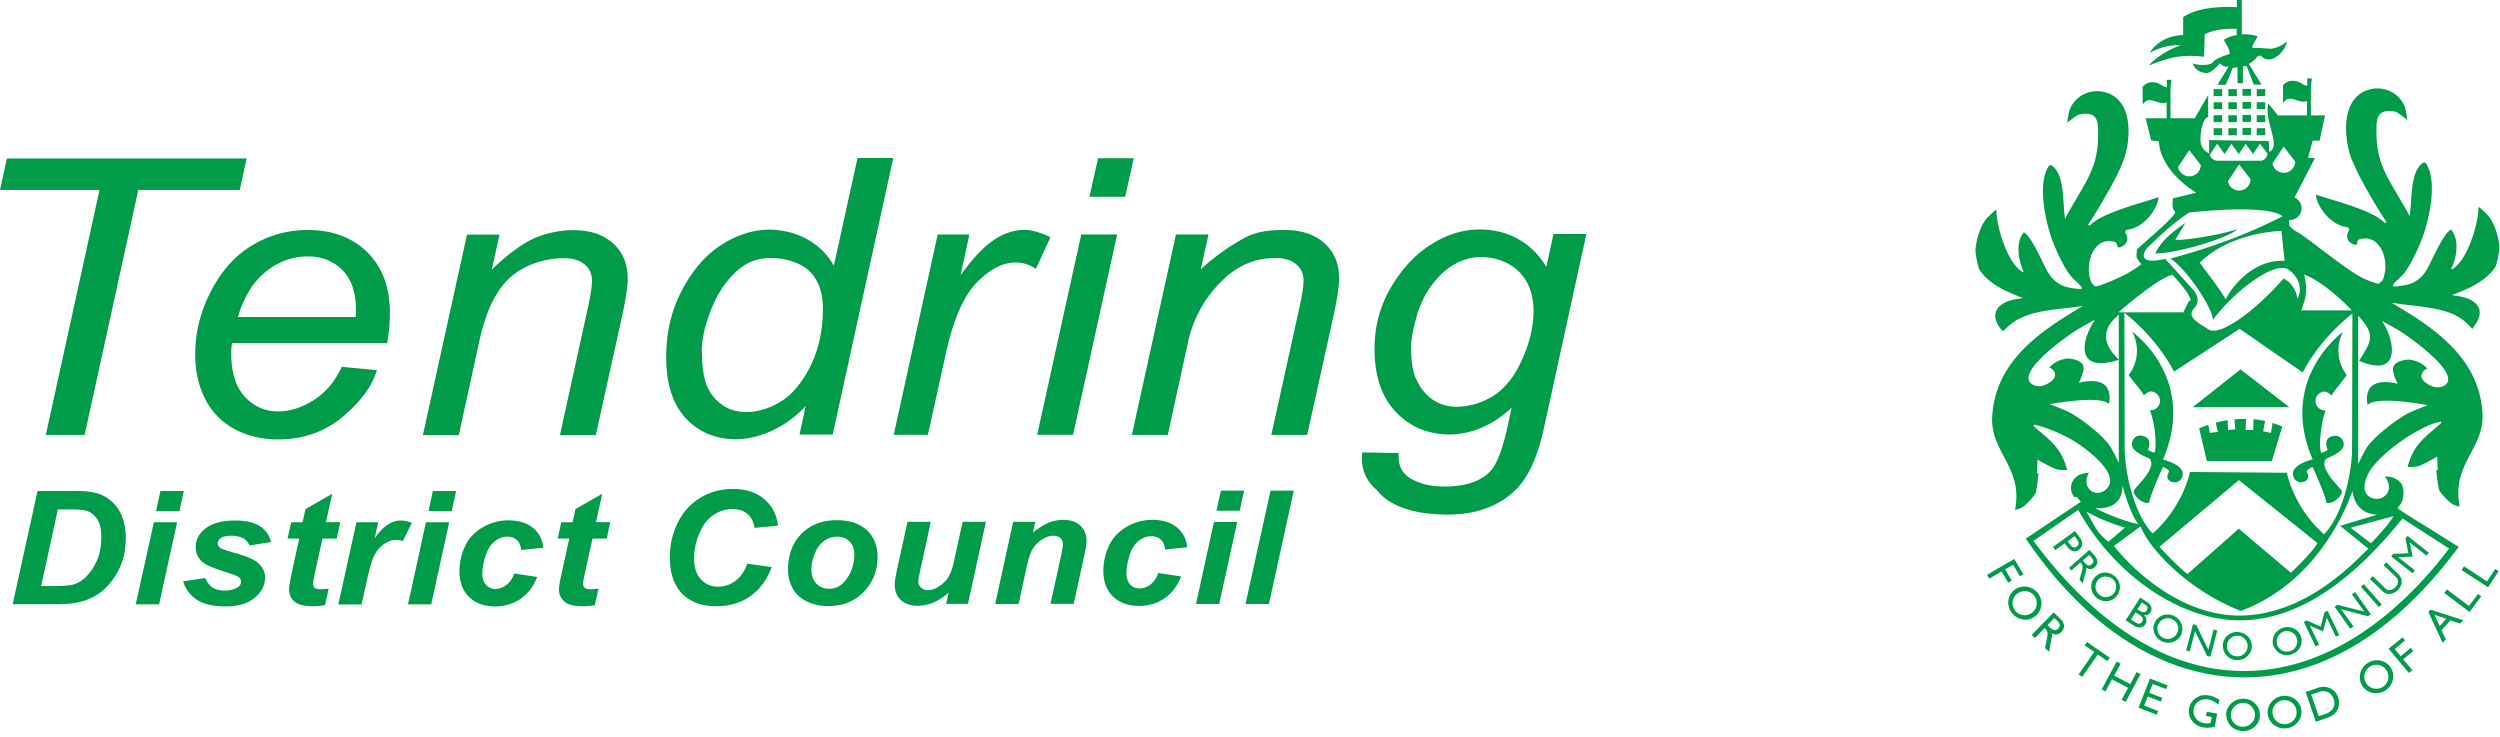 <svg xmlns="http://www.w3.org/2000/svg" width="156" height="46">
  <path fill="#019c49" fill-rule="evenodd" d="m2.86 27.14 3.35-15.29H0l.43-1.96h14.96l-.43 1.96H8.63L5.28 27.14Zm18.48-4.25 2.18.21c-.31 1.03-1.04 2-2.16 2.93-1.12.93-2.46 1.39-4.02 1.39-.97 0-1.87-.21-2.68-.63-.8-.43-1.43-1.06-1.85-1.88-.42-.82-.63-1.75-.63-2.79 0-1.37.33-2.69.99-3.96.67-1.29 1.53-2.24 2.58-2.86 1.05-.63 2.2-.94 3.42-.95 1.57 0 2.82.47 3.75 1.39.94.93 1.41 2.19 1.41 3.79 0 .61-.06 1.24-.17 1.88h-9.68c-.04.24-.05.46-.05.66 0 1.17.28 2.06.84 2.68.57.61 1.26.92 2.07.92.77 0 1.52-.24 2.26-.72.74-.48 1.32-1.17 1.73-2.07m-6.5-3.1h7.37c0-.22.01-.38.01-.47 0-1.07-.28-1.89-.84-2.45-.56-.57-1.28-.86-2.16-.86-.96 0-1.83.32-2.62.95-.78.62-1.37 1.57-1.75 2.84m11.55 7.35 2.75-12.5h2.03l-.48 2.18c.88-.85 1.71-1.48 2.47-1.87.77-.39 1.8-.59 2.6-.59 1.07 0 1.9.28 2.5.83.61.55.91 1.28.91 2.2 0 .46-.11 1.2-.32 2.19l-1.67 7.57h-2.24l1.74-7.93c.17-.77.26-1.34.26-1.71 0-.41-.15-.75-.46-1.01-.3-.26-.73-.39-1.3-.39-1.14 0-2.42.39-3.32 1.18-.89.79-1.55 2.13-1.96 4.04l-1.27 5.82h-2.24ZM43.8 21.9c0 .87.09 1.55.27 2.06.18.51.49.92.93 1.26.44.33.96.49 1.57.49 1.02 0 2.3-.5 3.12-1.5 1.1-1.34 1.66-2.98 1.66-4.95 0-.99-.27-1.76-.82-2.32-.55-.56-1.59-.84-2.42-.84-.54 0-1.03.11-1.47.34-.43.23-.87.62-1.31 1.17-.43.54-.79 1.23-1.09 2.07-.3.84-.45 1.58-.45 2.21m6.5 3.43c-1.27 1.39-2.98 2.09-4.37 2.09-1.25 0-2.29-.43-3.12-1.3-.82-.88-1.23-2.15-1.23-3.82 0-1.52.32-2.91.98-4.17.66-1.26 1.48-2.21 2.46-2.84.99-.63 1.98-.94 2.96-.95 1.63 0 3.23.75 4.06 2.25l1.48-6.72h2.23l-3.78 17.26h-2.07l.39-1.81zm5.48 1.81 2.74-12.5h1.98l-.55 2.55c.68-.96 1.34-1.68 1.98-2.14.65-.46 1.32-.69 1.99-.7.45 0 .99.16 1.64.46l-.91 1.98c-.39-.27-.81-.4-1.28-.4-.78 0-1.59.42-2.41 1.25-.82.83-1.47 2.32-1.94 4.48l-1.11 5.02h-2.12Zm12.21-14.85.54-2.41h2.23l-.54 2.41zm-3.26 14.85 2.75-12.5h2.24l-2.75 12.5zm5.91 0 2.75-12.5h2.03l-.48 2.18c.88-.85 2.05-1.61 2.81-2.01.77-.39 1.62-.45 2.41-.45 1.06 0 1.89.28 2.5.83.61.55.91 1.28.91 2.2 0 .46-.11 1.2-.32 2.19l-1.67 7.57h-2.24l1.75-7.93c.17-.77.26-1.34.26-1.71 0-.41-.15-.75-.46-1.01-.3-.26-.73-.39-1.3-.39-1.15 0-2.17.39-3.07 1.18-.89.79-1.95 2.13-2.37 4.04l-1.27 5.82h-2.24zm17.42-5.54c0 .86.09 1.5.26 1.93.25.6.6 1.07 1.05 1.39.46.32.97.47 1.54.47.73 0 1.63-.24 2.36-.73.73-.5 1.31-1.26 1.75-2.29.46-1.03.68-2.01.68-2.95 0-1.03-.3-1.84-.9-2.45-.6-.61-1.51-.92-2.39-.92-.54 0-1.07.14-1.58.42-.51.27-.99.7-1.43 1.27-.44.57-.77 1.24-1 2.04-.22.79-.33 1.39-.33 1.8m-3.04 6.66 2.26.04c-.02.49-.04 1.39 1.27 1.83.41.17.93.25 1.57.26 1.35 0 2.32-.34 2.92-1 .39-.45.75-1.42 1.07-2.92l.22-1.01c-1.16 1.12-2.57 1.68-3.88 1.68s-2.44-.46-3.34-1.39c-.89-.93-1.34-2.25-1.34-3.96 0-1.4.35-2.7 1.05-3.87.71-1.18 1.55-2.07 2.52-2.66.97-.61 1.97-.91 3-.91 1.72 0 3.22.78 4.15 2.33l.45-2.05h2.05l-2.64 12.07c-.29 1.33-.67 2.36-1.14 3.1-.47.75-1.12 1.32-1.96 1.73-.83.41-1.8.61-2.89.61s-1.97-.13-2.73-.39-1.33-.64-1.71-1.14c-1.09-.88-.95-2.11-.91-2.34M.79 37.71l1.55-7.07h2c.55 0 .91 0 1.07.02.31.03.58.09.82.18a2.364 2.364 0 0 1 1.17.96c.14.23.26.5.33.79.08.3.12.62.12.97 0 .77-.15 1.44-.46 2.03-.3.59-.69 1.05-1.15 1.4-.36.27-.81.47-1.38.6-.32.07-.8.11-1.46.11H.79Zm1.78-1.14h.77c.56 0 .96-.03 1.21-.09.25-.07.48-.19.7-.38.3-.26.55-.61.76-1.04.21-.43.31-.95.31-1.54 0-.5-.09-.88-.26-1.13-.17-.25-.38-.42-.63-.51-.17-.05-.49-.09-.93-.09h-.89l-1.04 4.77zm7.45-5.93h1.45l-.27 1.25H9.74l.27-1.25zm-.42 1.95h1.45l-1.12 5.12H8.47Zm1.8 3.69 1.41-.21c.12.28.28.48.47.6.18.12.44.18.76.18s.59-.07.8-.21c.14-.09.2-.21.2-.35a.32.32 0 0 0-.11-.25c-.07-.07-.27-.16-.6-.26-.88-.28-1.43-.49-1.63-.66-.33-.25-.49-.58-.49-.98s.16-.76.48-1.05c.44-.41 1.1-.61 1.97-.61.69 0 1.21.12 1.57.36.36.24.58.57.68.98l-1.34.22a.886.886 0 0 0-.34-.42c-.22-.12-.48-.19-.78-.19-.3 0-.52.05-.66.14-.13.1-.2.21-.2.33 0 .12.07.24.2.32.09.05.36.14.82.27.71.2 1.18.39 1.42.58.34.27.51.59.51.96 0 .49-.21.91-.64 1.27-.43.36-1.03.54-1.81.54s-1.38-.14-1.8-.41a2.04 2.04 0 0 1-.86-1.15m6.51-2.66.23-1.03h.71l.18-.82 1.67-.96-.39 1.77h.89l-.22 1.03h-.89l-.47 2.15c-.08.39-.12.61-.12.67 0 .11.04.19.11.25s.2.09.39.09c.06 0 .22-.01.48-.04l-.23 1.03c-.25.05-.51.07-.77.07-.51 0-.89-.09-1.12-.28-.23-.19-.35-.45-.35-.79 0-.16.06-.52.18-1.09l.45-2.06h-.71zm4.3-1.03h1.36l-.22 1c.51-.74 1.05-1.11 1.64-1.11.21 0 .44.05.68.15l-.56 1.13c-.13-.04-.27-.07-.42-.07-.25 0-.51.09-.77.27-.26.18-.46.42-.6.72-.15.3-.29.78-.43 1.43l-.36 1.61h-1.45l1.13-5.12zm4.77-1.95h1.45l-.27 1.25h-1.45zm-.43 1.95h1.45l-1.12 5.12h-1.45zm5.53 3.2 1.41.21c-.23.6-.58 1.05-1.04 1.37-.45.31-.98.47-1.58.47-.69 0-1.23-.2-1.63-.59-.4-.39-.6-.92-.6-1.61 0-.55.12-1.08.36-1.58s.61-.88 1.1-1.16c.49-.29 1.03-.43 1.61-.43.63 0 1.14.16 1.52.47.38.31.59.73.64 1.24l-1.38.14c-.03-.29-.12-.5-.28-.63-.15-.13-.34-.2-.59-.2-.28 0-.54.1-.79.3-.25.2-.43.5-.56.9-.13.39-.2.77-.2 1.11 0 .3.08.54.23.7.15.16.35.25.58.25.23 0 .46-.08.68-.24.21-.16.38-.4.5-.72m2.71-2.17.22-1.03h.71l.18-.82 1.67-.96-.39 1.77h.89l-.22 1.03h-.89l-.47 2.15c-.09.39-.12.61-.12.67 0 .11.04.19.11.25s.2.09.38.09c.07 0 .23-.01.48-.04l-.23 1.03c-.25.05-.5.07-.77.07-.52 0-.89-.09-1.12-.28-.23-.19-.35-.45-.35-.79 0-.16.06-.52.19-1.09l.45-2.06h-.7zm11.82 1.55 1.54.22c-.3.79-.75 1.4-1.35 1.82-.6.42-1.31.62-2.11.62-.91 0-1.62-.26-2.13-.78-.51-.52-.77-1.28-.77-2.27 0-.8.17-1.54.51-2.2.34-.67.82-1.18 1.43-1.54.61-.36 1.27-.53 1.98-.53.8 0 1.45.2 1.95.62.5.41.79.96.88 1.67l-1.46.14c-.08-.41-.24-.71-.47-.89-.23-.19-.54-.28-.92-.28-.42 0-.82.12-1.18.37-.37.24-.66.62-.88 1.15-.22.52-.33 1.04-.33 1.55 0 .57.14 1 .43 1.31.29.31.64.46 1.07.46.39 0 .75-.12 1.08-.36.33-.25.58-.61.74-1.09m2.54.42c0-.95.28-1.7.84-2.27.56-.57 1.3-.85 2.22-.85.79 0 1.41.21 1.86.62.44.41.67.98.67 1.68 0 .83-.28 1.55-.84 2.15-.56.6-1.3.91-2.24.91-.5 0-.95-.1-1.34-.29-.39-.2-.69-.46-.88-.82-.19-.36-.29-.73-.29-1.14m4.14-.99c0-.33-.1-.59-.3-.79-.2-.2-.46-.3-.77-.3s-.59.09-.84.28c-.24.18-.43.45-.57.8-.14.35-.2.68-.2.97 0 .37.11.66.31.88.21.21.47.32.79.32.39 0 .73-.16 1-.49.39-.46.58-1.02.58-1.68m3.32-2.01h1.45l-.66 3.04c-.08.36-.12.59-.12.68 0 .15.06.28.17.38.12.11.26.16.44.16.13 0 .25-.02.38-.07s.25-.12.38-.21c.14-.1.25-.21.36-.33.11-.12.2-.28.29-.48.07-.15.14-.39.21-.73l.54-2.44h1.45l-1.12 5.12h-1.36l.15-.7c-.59.54-1.24.82-1.94.82-.44 0-.79-.12-1.04-.36s-.38-.56-.38-.97c0-.18.06-.53.17-1.06l.63-2.86zm6.59 0h1.38l-.14.67c.35-.28.67-.48.96-.61.3-.12.61-.18.95-.18.44 0 .79.12 1.04.36.26.24.39.56.39.96 0 .18-.05.52-.17 1.02l-.63 2.9h-1.45l.64-2.91c.09-.43.14-.69.14-.77 0-.18-.05-.32-.16-.42-.11-.1-.26-.15-.46-.15-.21 0-.45.09-.71.25-.26.17-.46.39-.62.68-.11.2-.23.61-.36 1.22l-.46 2.11H62.1l1.12-5.12zm9.07 3.2 1.41.21c-.23.6-.58 1.05-1.04 1.37-.45.31-.98.47-1.58.47-.69 0-1.23-.2-1.63-.59-.4-.39-.6-.92-.6-1.61 0-.55.12-1.08.36-1.58s.61-.88 1.1-1.16c.49-.29 1.03-.43 1.61-.43.63 0 1.14.16 1.52.47.38.31.59.73.64 1.24l-1.38.14c-.03-.29-.12-.5-.28-.63-.15-.13-.34-.2-.59-.2-.28 0-.54.1-.79.3-.25.2-.43.5-.56.9-.12.39-.19.77-.19 1.11 0 .3.08.54.23.7.15.16.35.25.58.25.23 0 .46-.08.68-.24.21-.16.38-.4.5-.72m3.9-5.14h1.45l-.27 1.25h-1.45zm-.43 1.95h1.45l-1.12 5.12h-1.45zm1.97 5.12 1.56-7.07h1.45l-1.55 7.07h-1.45M127.85 25.21s.64.22 1.16.46c.73.34 2.25 1.51 2.68 2.21.24.39.52 1 .52 1v-9.27l-.1.12c-.97.84-.83 1.71-.14 2.45l.24.27-.29.09c-.07.02-.15.04-.27.06-2.02.4-1.76-1.26-1.05-2.45.07-.11.11-.19.11-.19s-.55.29-1.05.59c-.41.24-2.91 1.95-3.07 2.94-.08.51.54.73.99.54 1.15-.48.48-1.09.29-1.09.38-.46.99-.56 1.17-.57.14 0 .97.08.98.59 0 .32-.3.93-.3.93s1.56-.47 1.86.52c.07.25.09.47.01.8-.55-.59-3.73.02-3.73.02m22.06 7.12c-3.1 3.86-6.49 6.36-10.17 6.36-3.68 0-7.8-2.8-10.07-6.89l-2.79 1.93c2.95 4 7.43 8.08 13.05 8.12 5.62.05 10.11-3.97 12.88-7.64l-2.91-1.88zm-3.12-1.73c-.31.89-2.13 5.71-6.97 7.5-3.32-1.28-5.79-3.95-6.25-5.28l-1.67 1.23s3.33 4.41 7.95 4.34c4.22-.07 7.28-3.6 7.93-4.17l-1.77-1.43 2.34-.7s-1.38.09-1.57-1.5m-16.06 1.09c.34.19 1.62.78 2.71 1.01-.47-.56-.89-1.99-.99-2.42 0 1.36-1.14 1.48-1.72 1.41m9.04-11.19-4.11 2.68c-1.18-2.26-3.1-3.67-3.1-3.67l.02 8.45c0 1.34.52 4.05 1.75 5.32 1.92-1.7 2.32-3.84 2.32-3.84l6.05.05s.4 2.14 2.32 3.84c1.23-1.27 1.75-3.98 1.75-5.32l.02-8.45s-1.92 1.41-3.1 3.67l-3.95-2.73zm-10.2 10.48c.44.5.27.32.27.32l-3.43 2.3.2.29c7.11 10.26 18 11.77 26.46.69l.36-.46-1.15-.72c-1.06-.67-2.67-1.64-2.66-1.7.01-.08.11-.14.2-.29.2-.32.23-1.04-.04-1.32-.41-.43-.98-.38-.95-.34.62.84-.09 1.55-.78 1.33-.88-.29-.41-1.41-.04-1.9.84-1.12 2.92-2.55 4.14-2.85.08-.02.14-.03.15-.02.05.04.02.09-.04.14-.93.81-1.62 1.27-1.98 2.51l-.04.17s.4.02.7-.06c.25-.07 1.14-.59 1.14-.59l.03.85h-.09s.09.95.18 1.22c.06.18.59.79.92.94.16.07.36.12.36.12s-.02-.15-.05-.35c-.3-2.38 1.57-3.33 1.48-5.44-.17-3.2-2.54-5.07-5.21-6.66l-.45-.27.53.07c1.46.21 3.18.22 4.2 1.25l.3.3.21-.32c.61-.93 0-1.52-.98-1.7-.26-.05-.51-.08-.51-.08s.61-.24 1.02-.43c.73-.34 1.4-.84 1.71-1.37.08-.15.25-1.03.23-1.23-.05-.57-.28-1.5-.77-2.01-.21-.22-.52-.48-.52-.48l-.02.2c-.02.77-.62 3.07-1.61 3.69h-.09l.06-.14c.22-.48.49-1.54 0-2.24l-.07-.09-.12.09c-.42.33-1.09 1.88-1.35 2.34l-.12.2c-.22.36-.62.65-.97.77-.27.09-1.02.19-1.05.14-.09-.11.36-.45.61-.72.4-.44.88-1.44 1.19-2.24.34-.86 1.04-3.43.27-4.68-.05-.05-.1-.09-.13-.09-.04 0-.11.05-.18.11-.61.55-.59 1.82-.67 2.68l-.05.57-.17-.3c-1.05-1.89-1.91-2.85-1.91-4.87 0-.65-.08-1.45.89-1.39.15.01.3.04.36.07.29.16.68.5.68.5s-.04-.3-.1-.61c-.17-.8-.95-1.39-1.79-1.37-.08 0-.16 0-.24.02-2.23.33-1.82 3.48-1.24 4.64.11.25.22.51.33.72.42.82 1.32 2.37 1.71 2.91.02.03.02.05 0 .08s-.06.03-.09.01l-.11-.09c-.76-.7-2.97-1.27-3.95-1.59l-.23-.08c-.01.49.73 1.87 1.95 2.04.07.01.1.06.11.08.04.1.02.12-.02.14-.3.59.23.89.48.88.03 0 .09-.28.13-.31.08-.06.29-.09.42-.09 1.09 0 1.54 1.58 1.1 2.59-.02.06-.08.09-.12.13-.11.12-.13.13-.43.03-.42-.13-.82-.32-1.19-.56-1.12-.71-3.25-2.44-3.59-2.59-.17-.07-.49-.35-.51-.43-.02-.13 0-.31 0-.31.44 0 .77-.32.78-.73 0-.27-.13-.5-.36-.64l-.08-.05 1.27-2.45-.43-.02.29-1.07h.43l.34-1.58h-.88V5.4l.06-.51h-.29v.47c-.38-.07-.4-.32-.96-.32-.25 0-.54.23-.55.29v1.11c.43-.67.99.11 1.49-.15v.91h-1.81l-.59-.74c-.31 1.04.83 2.64.06 3.02l-.04-.68-3.72-.06v.83s-.54-.19-.54-.87c0-.68.23-1.4.48-1.39V5.93l-.84 1.45h-1.51V5.49l.06-.51h-.29v.47c-.38-.07-.39-.32-.96-.32-.25 0-.54.23-.55.29v1.11c.43-.67 1 .11 1.5-.15v1h-1.31l.34 1.38.45.05c.05.05.05.15.06.26.28 1.81 2.31 2.95 2.31 2.95l-1.46.36s-.05.41 0 .61c.04.15.13.18.14.24.01.07-.1.21-.23.35-.59.62-1.41 1.3-2.12 1.95-.03.03-.04.04-.04.08 0 .16-.05.36 0 .48.07.18.29.39.29.39l-.3.22-.5.31c-.37.23-1.35.65-1.77.79-.3.09-.32.09-.43-.03-.04-.04-.1-.07-.12-.13-.44-1.02.01-2.6 1.1-2.6.14 0 .34.04.42.09.05.04.11.31.14.31.25.01.79-.29.48-.88-.04-.03-.06-.05-.02-.14 0-.02.04-.07.11-.08 1.22-.17 1.96-1.54 1.95-2.04l-.23.08c-.98.32-3.19.9-3.95 1.59l-.1.09s-.07.02-.09-.01a.048.048 0 0 1 0-.07c.38-.54 1.29-2.09 1.71-2.91.11-.21.23-.46.33-.72.59-1.16.99-4.31-1.24-4.64-.08-.02-.16-.02-.24-.02-.84-.02-1.62.57-1.79 1.37-.06.31-.1.61-.1.61s.39-.34.68-.5c.05-.03.21-.05.36-.07.98-.07.89.74.89 1.39 0 2.02-.86 2.98-1.91 4.87l-.16.3-.05-.57c-.08-.86-.05-2.13-.67-2.68-.07-.06-.14-.11-.18-.11-.04 0-.08.04-.13.09-.76 1.25-.06 3.81.27 4.67.31.8.79 1.8 1.2 2.24.25.27.69.61.61.72-.04.05-.79-.05-1.05-.14-.35-.12-.75-.41-.98-.77l-.12-.19c-.25-.46-.93-2-1.34-2.34l-.12-.09-.07.09c-.48.7-.21 1.75 0 2.24l.06.14h-.09c-.99-.61-1.59-2.91-1.61-3.69l-.02-.2s-.3.26-.52.48c-.49.51-.72 1.44-.77 2.01-.02.2.15 1.09.23 1.23.3.53.97 1.04 1.71 1.38.41.19 1.02.43 1.02.43l-.5.08c-1 .19-1.61.8-.95 1.76l.2.23.22-.2c1.07-1.09 2.79-1.11 4.25-1.31l.52-.07-.45.27c-2.67 1.6-5.04 3.46-5.21 6.67-.1 2.11 1.78 3.06 1.48 5.44-.03.2-.05.35-.05.35s.2-.05.36-.12c.32-.15.86-.76.92-.95.1-.27.18-1.22.18-1.22h-.09l.03-.85s.9.52 1.15.59c.3.08.7.06.7.06l-.05-.17c-.35-1.24-1.04-1.7-1.97-2.51-.06-.05-.09-.1-.04-.14.02-.02.08 0 .16.02.65.16 1.86.64 2.68 1.22.82.58 2.57 1.96 1.63 2.8-.63.56-1.58-.11-1.05-1.05-1.16.04-1.34 1.03-.9 1.53m7.88-20.73-.72-.93-.7 1.05c.07.36.4.61.76.58.37-.03.65-.34.66-.7m3.11.89-.72-.93-.7 1.05a.711.711 0 0 0 1.41-.12m2.79-1.11-.72-.93-.7 1.05c.07.36.4.61.77.58.37-.03.65-.34.65-.7m.38 9.29h3.16s-1.59-1.71-2.98-2.24c.29 1.26-.02 1.71-.18 2.24m-11.4.12h4.04s.27-.62.37-.7c.03-.02.07-.04.08-.05.04-.03-.07-.22-.17-.41-.11-.21-.65-.86-.96-1.18-.88.16-3.36 2.33-3.36 2.33m19.27 5.8s-3.18-.61-3.73-.01c-.07-.33-.06-.55.02-.8.3-.98 1.86-.52 1.86-.52s-.31-.61-.3-.92c0-.51.83-.59.98-.59.17 0 .79.11 1.17.57-.19 0-.86.61.29 1.09.46.19 1.08-.02 1-.54-.17-.98-2.67-2.7-3.07-2.94-.5-.29-1.05-.59-1.05-.59l.11.18c.71 1.19.99 3.29-1.36 2.38l-.18-.07.14-.23c.66-1.06.81-1.43-.08-2.46l-.12-.14v9.27s.28-.61.52-1c.43-.7 1.95-1.86 2.68-2.21.51-.24 1.15-.46 1.15-.46m-9.07-11.78s-.47-.8-5.82-.25c-1.21.78-2.25 1.87-2.54 2.13-.29.25-.82 1.2 1.04.76l1.66 1.84s.71.65.14 1.25c-.23.26-.2.49.05.73.26.24.64.44.84.58.2.15.6.1 1.04-.11 1.54-.73 3.16-2.49 3.65-3.06.44.2.82.73.86 1.26.22-.31.34-1.15-.53-1.8-.87-.65-3.54 1.47-4.73 3.12 0-.71-1.7-3.27-2.67-3.82 2.41-.65 4.78-1.49 7-2.64m.14 2.78-.2-1.87s-3.14.05-5.09 1.98c.34.49 1.28 1.67 1.61 2.29.5-.98 1.86-2.51 3.69-2.4m-1.5-6.25c.24-.02.41-.22.42-.46l-.47-.6-.43.64-.46-.64-.43.64-.46-.64-.43.64-.46-.64-.45.68c.04.23.26.39.5.38h2.68zm-1.37 22.96 3.25 2.75s1.26-1.16 1.66-1.85l-4.9-3.93-4.96 4.16s1.05 1.16 1.75 1.7l3.19-2.82Zm-8.14.82 1.04-.89s-1.33-.36-2.42-1.01c.58.96.58 1.23 1.38 1.9m15.13-.87 1.26.96s1.11-1.13 1.4-1.69l-2.66.72"/>
  <path fill="#019c49" d="M139.93 5.98h.53v-.43h-.53zM136.35 13.92c-.4.29-1.43.96-1.86 1.89 1.06.05 4.39-.86 5.12-1.5-1.39.42-3.46.71-3.87.65 0 0 .38-.62.62-1.04M139.05 6h.53v-.44h-.53zM138.13 6h.53v-.44h-.53zM140.82 6h.53v-.44h-.53zM139.93 6.79h.53v-.43h-.53zM139.05 6.81h.53v-.43h-.53zM138.13 6.81h.53v-.43h-.53zM140.82 6.81h.53v-.43h-.53zM139.93 7.61h.53v-.44h-.53zM139.05 7.62h.53v-.43h-.53zM138.13 7.62h.53v-.43h-.53zM140.82 7.62h.53v-.43h-.53zM139.93 8.42h.53v-.44h-.53zM139.05 8.44h.53V8h-.53zM138.13 8.44h.53V8h-.53zM140.82 8.44h.53V8h-.53zM139.89 2.15V0h-.31v.45s-2.22-.18-3.35.62v1.12c-.68 0-1.62.31-2.09 1.12.64-.4 1.52-.55 1.93-.47-.7.19-1.68.84-1.97 1.25 1.35-.57 2.16-.69 3.44-.55l.03-1.39s.62-.41 2-.35v.39c-.29.04-.57.14-.8.3.3.56.33.56.37.87-.34.12-.86.27-1.05.52-.19.25-1.04.19-1.27.07.19.52.62.59.86.61.24.02.62-.36.85-.61.13.16.37.27.55.18l-.71 1.16h.52l.43-1.05.3-.04v.99h.34V4.13h.24l.43 1.15h.49l-.79-1.29s.37-.23.46-.37c.09-.13.14-.15.25-.15.11 0 .13.24.56.24.43 0 1.04-.61 1.1-1.14-.28.31-.84.49-1.08.47-.24-.02-.73-.06-.9-.05-.18.02-.2-.03-.15-.16.05-.13.25-.4.3-.57-.23-.08-.58-.13-.95-.12M146.23 20.69s-4.11 2.9-1.92 7.97c-.2.06-1.45.39-1.2 1.08.04.14.14.25.27.31s.28.06.41 0c.13-.06.19-.09.23-.23.04-.14 0-.24-.07-.35-.09-.14.36-.33.36-.33s.8 1.75.86 2.23c.45.13 1.09-.54.94-.77-.15-.23-.88-.89-1.05-1.5-.07-.25.04-.47.18-.52.14-.05.72-.29.94-.61.22-.32-.1-.99-.76-.71-.35.15-.28.56-.18.78.02.07-.23.18-.4.22-.18-.54.02-2.04.29-2.65-.2.02-.39-.07-.52-.23a.606.606 0 0 1-.09-.55c.06-.18.22-.33.42-.38.19-.05.31.03.55.23.2-.38.63-.79.94-1.28-.59-.79-.68-1.84-.22-2.7M132.83 23.39c.31.49.75.9.95 1.28.23-.2.35-.28.55-.23.2.05.35.19.42.38a.59.59 0 0 1-.6.78c.27.61.47 2.11.29 2.65-.16-.04-.43-.16-.4-.22.1-.22.17-.62-.18-.78-.66-.29-.98.38-.76.71.21.32.8.56.94.61.15.05.26.27.18.52-.17.61-.91 1.26-1.05 1.5s.49.9.94.78c.05-.49.86-2.23.86-2.23s.46.18.36.33c-.07.12-.11.22-.07.36.04.14.11.17.23.23.14.05.29.05.41 0 .13-.06.23-.18.27-.31.25-.69-.99-1.01-1.2-1.08 2.19-5.07-1.92-7.97-1.92-7.97.46.87.38 1.92-.22 2.7M136.82 25.41h6.04l-3.05-2.36M142.42 26.62c-.21-.09-.41-.16-.61-.23l-.1.62-.49-.1.12-.64c-.24-.05-.48-.09-.72-.11l-.02.67h-.47l.02-.69c-.25 0-.49 0-.72.03l.05.62-.45.04-.02-.61c-.27.04-.52.09-.75.16l.14.57-.51.06-.09-.5c-.23.08-.42.15-.57.22l.48 2.04h4.05l.65-2.14"/>
  <path fill="#019c49" fill-rule="evenodd" d="m150.55 35.77.14-.18-1.04-.82.9-.04-.18-.88 1.04.82.15-.18-1.33-1.05-.13.16.18.92-.94.04-.13.16 1.33 1.05zm-2.67.36.71.68c.13.13.24.23.42.25.22.02.44-.07.62-.25.3-.31.32-.7.05-.96l-.78-.76-.17.17.78.75c.18.17.16.43-.04.64-.12.12-.26.18-.41.17-.12 0-.2-.08-.3-.19l-.7-.68-.17.17zm.56 1.75.18-.16-1.12-1.27-.18.16zm-1.78 1.35.2-.14-.77-1.07 1.67.43.18-.12-.98-1.38-.2.14.77 1.07-1.68-.42-.17.12.98 1.38zm-2.16 1.11.21-.11-.57-1.19.82.36.23-.86.57 1.19.21-.1-.73-1.52-.19.09-.24.9-.86-.38-.19.09.73 1.53zm-2.66-.13c.06.23.2.42.41.55.2.12.45.15.68.09.24-.06.43-.2.56-.4a.852.852 0 0 0-.3-1.2.894.894 0 0 0-.68-.09.95.95 0 0 0-.56.4c-.12.2-.16.44-.11.66m.25-.05a.615.615 0 0 1 .07-.48c.09-.15.23-.25.39-.3a.65.65 0 0 1 .49.08.646.646 0 0 1 .22.88c-.09.15-.23.25-.4.29-.17.04-.34.02-.49-.07a.624.624 0 0 1-.29-.4m-3.37.09a.889.889 0 0 0 .85.93c.25.01.47-.06.65-.22.18-.16.29-.37.3-.6a.835.835 0 0 0-.23-.64.954.954 0 0 0-.63-.29.863.863 0 0 0-.65.22c-.18.15-.29.37-.3.6m.26.02c.01-.17.09-.33.21-.44.13-.12.29-.18.46-.17.18 0 .33.08.45.21s.18.29.17.46c0 .18-.09.33-.21.45a.58.58 0 0 1-.47.16c-.17 0-.34-.08-.45-.21a.649.649 0 0 1-.16-.46m-2.55.31.23.06.33-1.27.75 1.55.21.05.43-1.64-.23-.06-.33 1.27-.75-1.55-.21-.05-.42 1.63zm-1.95-1.75c-.1.22-.11.46-.02.68.09.22.25.4.47.5.22.1.46.12.69.04a.856.856 0 0 0 .52-1.13.918.918 0 0 0-.47-.5.967.967 0 0 0-.69-.04c-.22.08-.4.24-.5.45m.23.11c.07-.16.2-.28.36-.33a.64.64 0 0 1 .49.02.633.633 0 0 1 .32.85c-.07.16-.2.28-.36.34-.17.06-.34.05-.5-.02a.633.633 0 0 1-.32-.85m-1.31-.93.27-.43.2.12c.17.11.21.21.12.36-.1.15-.24.16-.45.03l-.14-.09zm-.73.68.5.32c.3.2.59.15.73-.08.12-.18.09-.39-.09-.57.18.04.3-.02.4-.16.15-.23.08-.47-.21-.66l-.42-.27zm.61-.5.24.15c.22.14.28.27.18.43-.1.16-.23.16-.43.04l-.27-.17.28-.44zm-2.53-2.2c-.16.18-.24.4-.23.64.02.23.12.45.3.62.18.16.4.25.65.24.24 0 .45-.11.61-.28.16-.18.24-.39.23-.64a.896.896 0 0 0-.3-.62.898.898 0 0 0-.64-.24c-.23 0-.46.11-.61.28m.19.18c.11-.13.28-.21.45-.21.18 0 .34.05.47.16.13.12.2.27.21.45 0 .18-.05.34-.17.46-.12.13-.28.2-.45.21a.588.588 0 0 1-.46-.17.657.657 0 0 1-.21-.45c0-.17.05-.34.17-.46m-.96-1.21.4-.34.13.15c.15.17.17.3.02.43-.13.12-.27.09-.42-.08l-.13-.15zm-.88.45.16.18.57-.5c.18.2.14.34.08.57l-.14.51.2.22.19-.71c.03-.09.05-.18.03-.26.2.12.36.11.53-.04.22-.19.22-.45 0-.71l-.33-.37-1.27 1.12zm-.98-1.29.14.2.59-.43.17.23c.21.29.48.35.72.17.24-.18.27-.45.06-.74l-.31-.43zm.91-.36.43-.31.16.21c.13.18.14.31-.02.43-.15.11-.28.07-.41-.12l-.16-.21M155.25 36.65l.67-1.01-.21-.14-.52.78-1.43-.94-.16.23 1.65 1.07zm-31.26-.78.14.24.77-.45.41.7.22-.13-.41-.7.5-.29.42.72.22-.12-.57-.96zm1.71.94c-.22.17-.35.41-.38.69-.02.27.05.54.23.76.18.22.42.36.7.4.27.04.54-.04.75-.21a1.016 1.016 0 0 0 .15-1.45c-.18-.22-.42-.36-.7-.39-.27-.04-.54.04-.75.2m.18.24c.16-.12.36-.18.55-.16.19.02.38.12.5.28.13.15.18.35.16.55-.03.2-.12.38-.28.5a.75.75 0 0 1-1.22-.67c.02-.2.12-.38.28-.5m1.89 1.96.43-.44.17.16c.19.18.23.33.07.49-.14.15-.3.13-.5-.05zm-.98.61.2.19.61-.62c.22.21.2.37.14.64l-.12.61.25.23.16-.85c.02-.11.04-.21 0-.3.24.12.43.09.61-.09.24-.24.22-.54-.07-.82l-.41-.4zm2.92 2.46.23.16.97-1.4.6.41.15-.21-1.42-.98-.15.21.6.41-.98 1.41zm1.43.93.25.13.41-.75 1 .53-.4.75.25.13.93-1.73-.25-.13-.39.75-1-.53.4-.75-.25-.13-.93 1.73zm2.32 1.15 1.13.44.09-.23-.87-.34.22-.57.82.32.09-.23-.82-.32.22-.55.84.32.09-.23-1.1-.43-.72 1.83zm4.9.37-.65-.12-.05.26.36.07-.07.37c-.15.03-.29.04-.42.01-.45-.08-.71-.46-.63-.88.07-.41.46-.68.92-.59.21.04.41.15.62.32l.06-.3c-.21-.14-.42-.23-.63-.27-.31-.06-.59-.01-.83.15a.98.98 0 0 0-.43.64c-.07.35.05.68.3.92.15.14.35.24.58.28.21.04.45.02.72-.04zm.57.05c0 .28.1.53.29.73a1.093 1.093 0 0 0 1.49.03c.21-.18.32-.44.32-.7 0-.29-.09-.54-.29-.73-.19-.2-.46-.31-.74-.31-.28 0-.54.09-.75.28-.2.18-.32.44-.33.7m.3.02c0-.2.09-.39.23-.53a.78.78 0 0 1 .54-.21c.2 0 .39.09.52.23.14.15.21.33.21.53s-.09.39-.23.52c-.14.14-.33.21-.54.21a.76.76 0 0 1-.53-.23.693.693 0 0 1-.2-.53m2.3 0c.04.28.19.51.42.67.22.16.5.22.78.18.29-.04.52-.18.7-.41.17-.22.23-.49.19-.75a.991.991 0 0 0-.42-.67 1.075 1.075 0 0 0-1.47.23c-.16.22-.24.49-.2.75m.3-.04a.72.72 0 0 1 .14-.55.745.745 0 0 1 1.05-.16c.17.12.27.29.3.49.03.2-.02.39-.13.55a.75.75 0 0 1-.49.3c-.2.03-.4-.02-.56-.13a.75.75 0 0 1-.3-.49m2.74-1.61-.69.23.64 1.86.69-.24c.25-.09.44-.2.57-.37.2-.25.24-.59.13-.91a.948.948 0 0 0-.66-.63c-.22-.06-.44-.03-.68.05m.09.25c.48-.16.83.02.97.43.14.4-.03.76-.51.93l-.42.14-.47-1.35.42-.14zm2.75-.4c.15.23.38.39.65.45.27.05.55 0 .79-.15s.4-.38.47-.65c.07-.27.02-.54-.12-.77a.98.98 0 0 0-.65-.45c-.27-.06-.55 0-.79.15s-.4.38-.47.65a1 1 0 0 0 .12.76m.25-.15a.742.742 0 0 1 .23-1.03c.17-.11.37-.14.57-.1.2.05.36.16.47.33a.742.742 0 0 1-.23 1.03c-.17.11-.38.14-.57.1a.725.725 0 0 1-.47-.33m2.66-.63.22-.18-.57-.68.63-.52-.16-.19-.63.52-.37-.45.65-.54-.16-.19-.87.71 1.26 1.51zm2.12-1.89.19-.21-.27-.57.56-.62.6.2.2-.21-2.05-.66-.13.15.9 1.94zm-.19-1.04-.33-.7.74.24zm1.86-.89.73-.97-.2-.15-.57.75-1.37-1.03-.17.22 1.57 1.18"/>
</svg>
